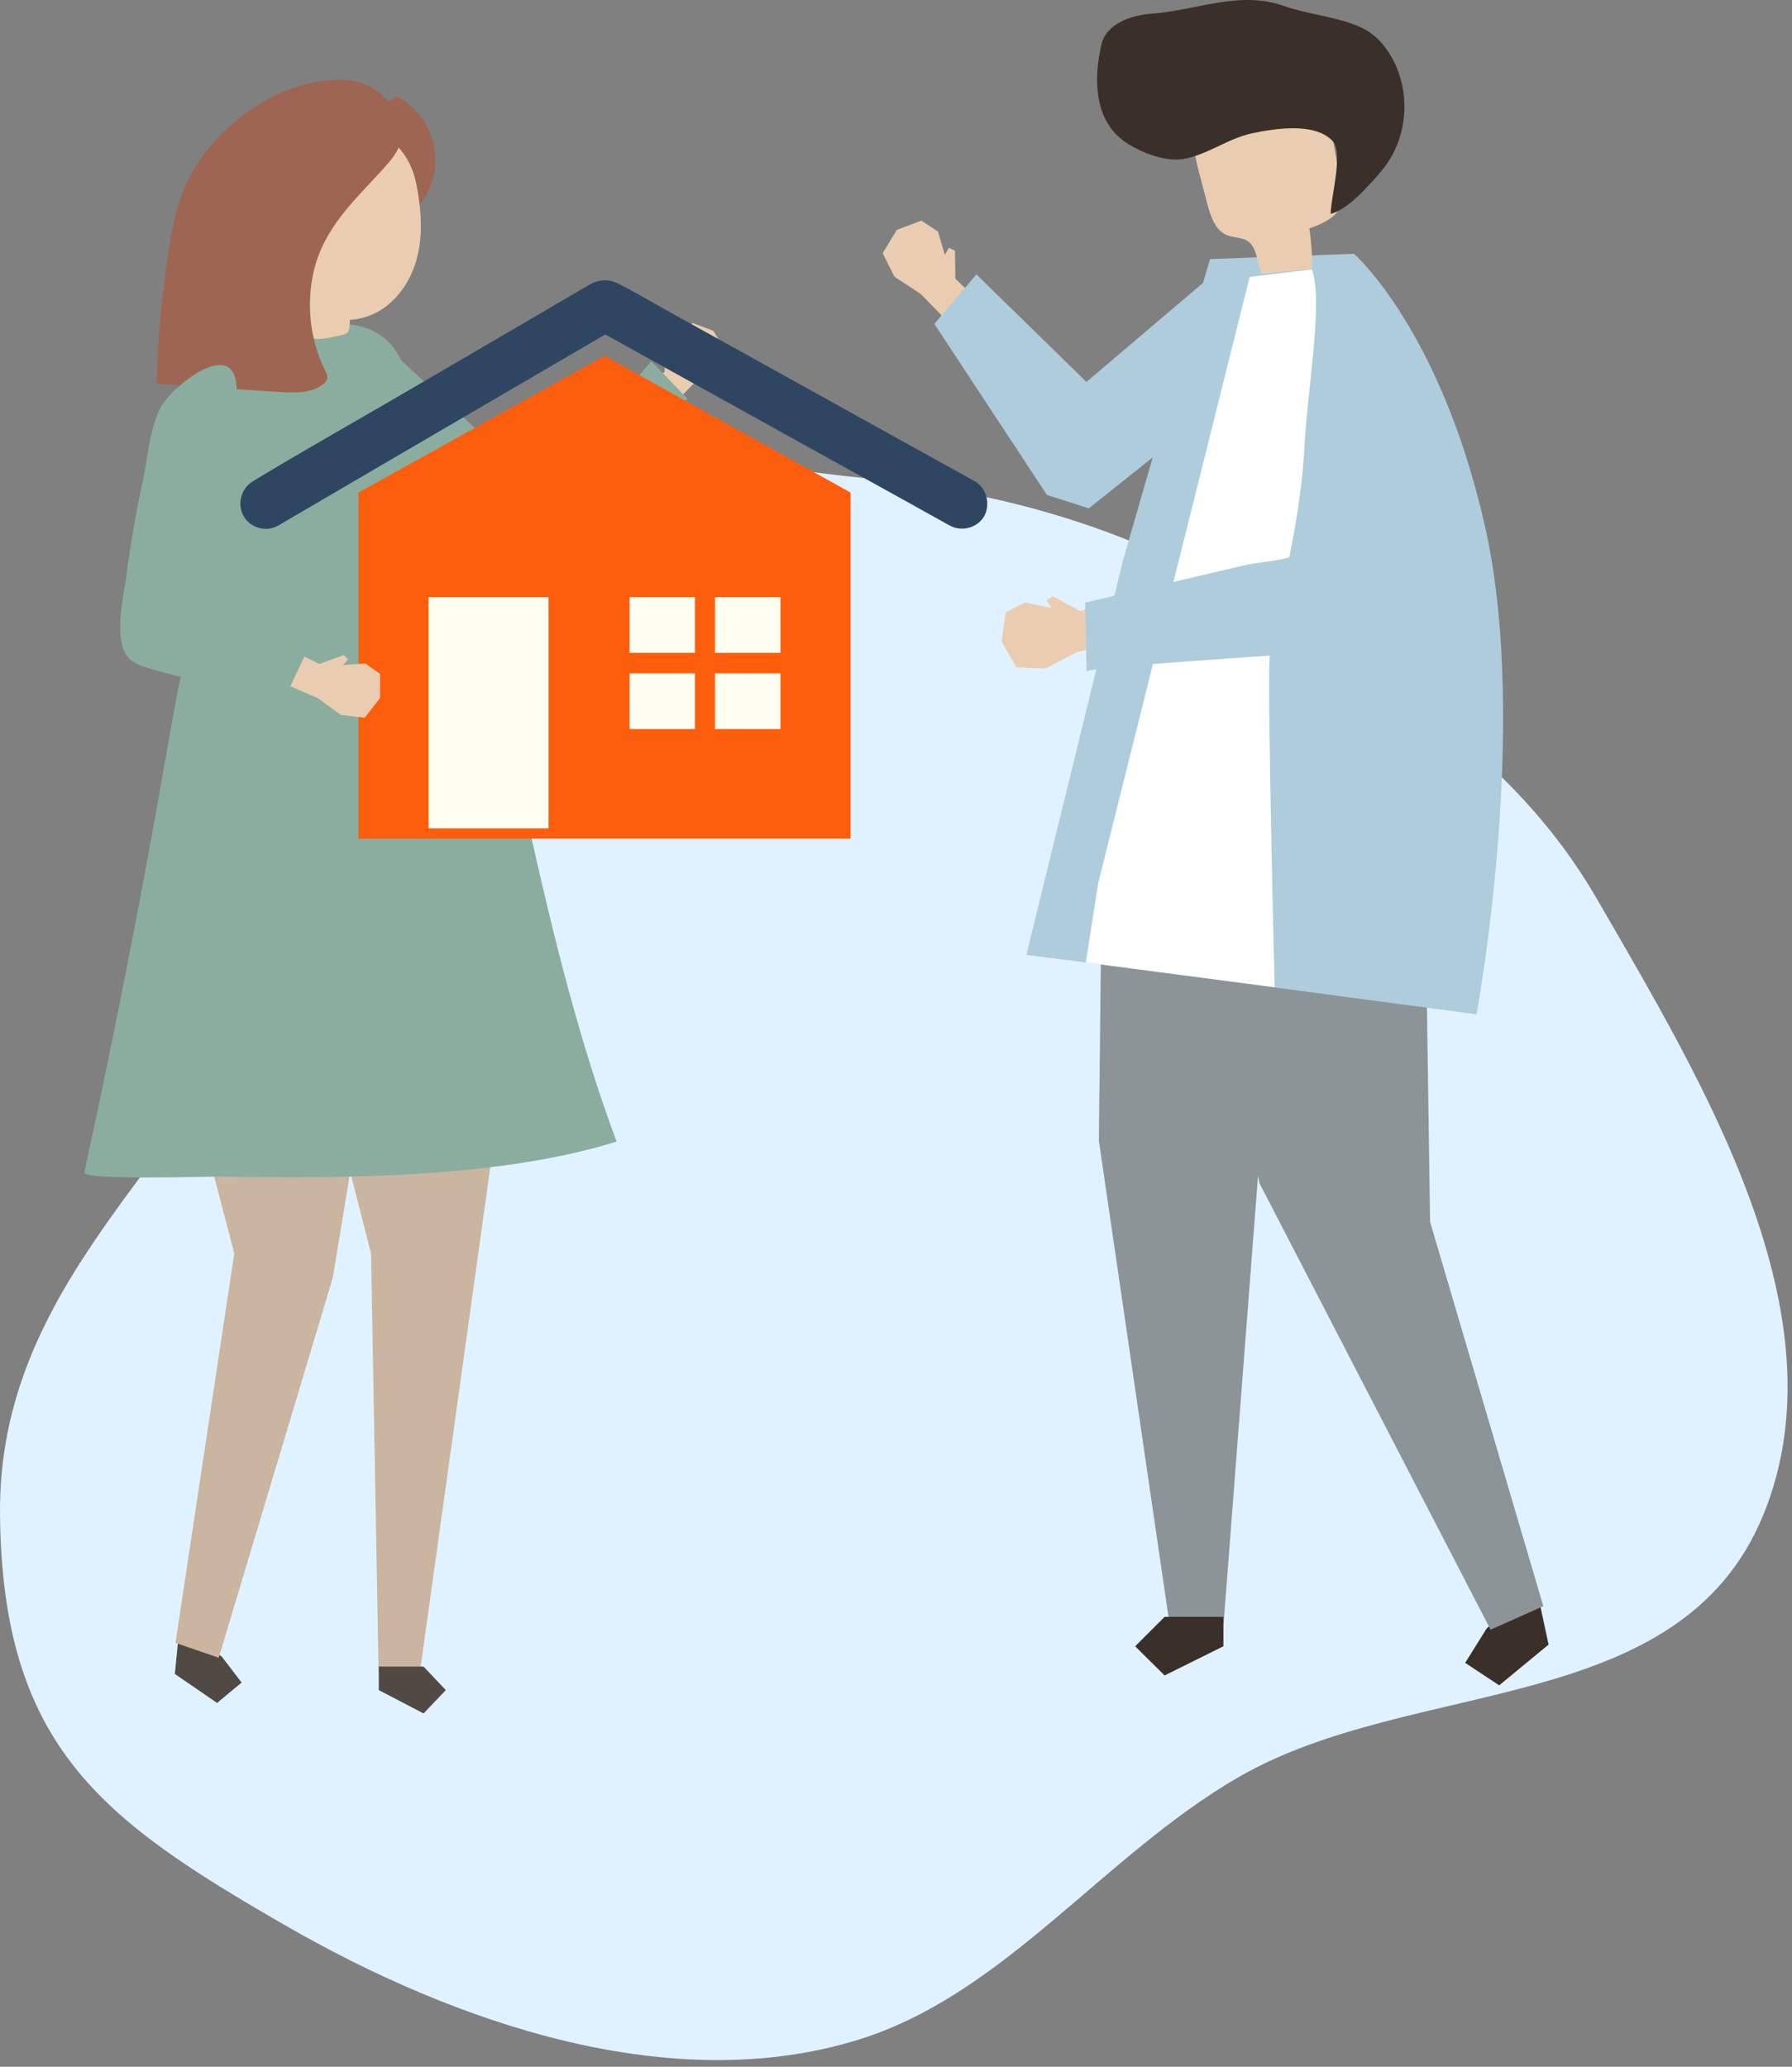 <svg width="202" height="233" viewBox="0 0 202 233" fill="none" xmlns="http://www.w3.org/2000/svg">
<rect x="0" y="0" width="202" height="233" fill="#808080" stroke="none"/>
<path fill-rule="evenodd" clip-rule="evenodd" d="M96.807 53.832C111.46 55.273 125.274 58.832 138.456 66.357C154.202 75.345 170.247 84.451 179.994 101.317C191.943 121.994 207.96 148.262 198.781 170.744C189.378 193.775 159.254 188.948 139.544 200.389C124.336 209.216 113.244 224.823 96.807 229.935C75.816 236.464 51.491 228.225 32.049 217C11.681 205.24 0.256 197.024 0.002 170.744C-0.249 144.721 20.998 130.914 32.049 108.227C39.96 91.984 36.607 68.592 49.662 57.626C62.718 46.66 80.717 52.25 96.807 53.832Z" fill="#E0F2FF"/>
<path d="M110.322 33.919L107.694 31.433L107.647 28.26L106.96 27.929L106.51 28.734L105.729 26.106L103.859 24.875L101.088 25.916L99.502 28.544L100.828 31.196L103.788 33.138L107.244 36.69L110.322 33.919Z" fill="#EACDB0"/>
<path d="M110.062 30.936L105.326 36.524L118.017 55.797L122.729 57.312L142.855 41.283L137.456 30.32L122.469 43.059L110.062 30.936Z" fill="#AECCDC"/>
<path d="M173.872 182.186L174.559 185.407L168.995 190L165.159 187.466L167.598 183.56L173.162 178.966L173.872 182.186Z" fill="#3A3029"/>
<path d="M154.41 83.168L160.613 97.469L161.205 137.744L173.967 181.074L168.024 183.725L141.979 133.411L139.019 117.476L137.835 83.902L154.41 83.168Z" fill="#8C9498"/>
<path d="M124.34 86.365L123.866 128.581L131.822 183.015H137.93L141.79 132.796L150.171 82.552L124.34 86.365Z" fill="#8C9498"/>
<path d="M137.906 182.281V185.596L131.277 188.887L127.962 185.596L131.277 182.281H137.906Z" fill="#3A3029"/>
<path d="M136.391 29.208L152.634 28.616C152.634 28.616 162.365 37.139 167.385 59.301C172.499 81.866 166.438 114.351 166.438 114.351C166.438 114.351 122.848 108.527 115.697 107.651L126.612 63.09L136.391 29.208Z" fill="#AECCDC"/>
<path d="M142.215 30.865C144.11 30.676 146.004 30.486 147.898 30.297C147.922 28.782 147.827 27.266 147.59 25.751C149.177 25.206 151 24.354 151.284 22.72C151.379 22.199 151.284 21.678 151.189 21.157C150.81 19.003 150.455 16.848 150.076 14.694C149.958 13.96 149.816 13.178 149.413 12.539C148.703 11.426 147.33 10.929 146.027 10.692C142.689 10.1 139.066 10.834 136.486 13.012C135.799 13.581 135.183 14.291 134.875 15.143C134.402 16.446 134.757 17.89 135.112 19.239C135.444 20.471 135.752 21.726 136.083 22.957C136.462 24.378 136.983 26.011 138.356 26.532C139.09 26.816 139.942 26.745 140.605 27.148C141.766 27.905 141.623 29.634 142.215 30.865Z" fill="#EACDB0"/>
<path d="M123.677 9.366C123.629 7.898 123.842 6.406 124.15 5.057C124.647 2.736 127.394 1.718 129.738 1.552C134.829 1.197 139.753 -1.123 144.726 0.676C147.567 1.695 151.403 1.931 153.96 3.376C155.025 3.968 155.901 4.915 156.564 5.956C158.885 9.532 158.885 14.48 156.588 18.079C156.067 18.884 155.451 19.618 154.812 20.329C153.463 21.773 151.852 23.572 150.006 24.117C149.958 22.459 151.474 17.25 150.219 15.901C148.206 13.746 143.66 14.504 141.15 15.025C138.427 15.593 135.989 17.535 133.289 17.937C131.348 18.221 128.862 17.274 127.204 16.256C124.6 14.646 123.748 12.018 123.677 9.366Z" fill="#3A3029"/>
<path d="M140.866 31.22L123.795 99.553L122.398 108.503L143.684 111.297C143.684 111.297 142.855 78.575 143.116 74.218C143.4 69.861 146.549 60.414 147.046 50.257C147.33 44.385 149.201 33.825 147.875 30.368L140.866 31.22Z" fill="white"/>
<path d="M125.571 67.683L121.759 68.891L118.657 67.21L117.97 67.683L118.539 68.559L115.555 67.92L113.377 69.033L112.903 72.3L114.561 75.236L117.852 75.378L121.309 73.555L126.589 72.134L125.571 67.683Z" fill="#EACDB0"/>
<path d="M122.327 67.944C128.246 66.547 134.142 65.173 140.061 63.776C141.647 63.398 143.305 63.327 144.891 62.948C147.211 62.379 147.851 62.19 148.182 59.964C149.129 53.524 147.922 46.847 148.893 40.525C151.237 40.288 153.486 39.744 155.877 39.768C159.76 39.815 159.429 42.49 159.642 45.474C159.903 49.002 160.068 52.553 160.092 56.105C160.116 59.041 161.086 71.803 156.753 72.726C153.652 73.413 122.469 75.07 122.469 75.71C122.492 75.473 122.327 67.944 122.327 67.944Z" fill="#AECCDC"/>
<path d="M72.722 43.952L74.924 41.892L74.948 39.24L75.516 38.956L75.895 39.642L76.558 37.441L78.097 36.422L80.417 37.298L81.719 39.477L80.606 41.679L78.144 43.289L75.279 46.248L72.722 43.952Z" fill="#EACDB0"/>
<path d="M73.409 40.708L61.167 55.246L43.386 38.956L39.976 52.878L62.162 67.913L77.481 44.946L73.409 40.708Z" fill="#8AAD9F"/>
<path d="M19.969 186.087L19.708 188.715L24.467 191.983L27.238 189.686L24.988 186.75L20.229 183.482L19.969 186.087Z" fill="#514943"/>
<path d="M20.087 106.034L19.282 113.99L26.409 141.313L19.78 185.211L24.657 186.892L37.514 144.036L39.574 131.558L39.479 105.158L20.087 106.034Z" fill="#CAB5A1"/>
<path d="M57.593 114.889L47.34 188.478H42.676L41.824 141.313L33.347 108.212L57.593 114.889Z" fill="#CAB5A1"/>
<path d="M42.7 187.886V190.538L47.743 193.167L50.253 190.538L47.743 187.886H42.7Z" fill="#514943"/>
<path d="M44.925 40.069C44.83 39.903 44.736 39.761 44.641 39.595C40.971 34.055 32.684 37.535 27.262 37.535C25.77 53.186 21.674 68.079 19.022 83.446C16.204 99.759 13.032 116.002 9.504 132.174C9.314 133.097 23.497 132.623 24.823 132.647C38.485 132.884 56.337 132.836 69.502 128.693C61.097 106.129 58.019 81.836 51.413 58.703C49.945 53.589 48.382 48.569 46.511 43.644C46.062 42.413 45.588 41.205 44.925 40.069Z" fill="#8AAD9F"/>
<path d="M39.953 16.273C43.41 17.221 46.133 20.417 46.512 23.968C48.406 22.216 49.353 19.517 49.022 16.96C48.666 14.403 47.033 12.059 44.736 10.875C42.605 12.011 40.924 14.024 40.214 16.345L39.953 16.273Z" fill="#9E6652"/>
<path d="M46.962 20.914C45.186 11.49 33.395 13.124 30.032 20.748C28.114 25.081 30.127 31.237 33.963 34.244C34.034 35.073 34.152 37.37 34.791 37.938C35.478 38.553 37.656 37.962 38.509 37.772C38.746 37.725 38.982 37.654 39.172 37.488C39.385 37.275 39.432 36.707 39.432 36.067C40.048 36.02 40.711 35.901 41.35 35.688C44.097 34.789 46.062 32.255 46.891 29.485C47.719 26.715 47.506 23.731 46.962 20.914Z" fill="#EACDB0"/>
<path d="M29.227 44.047C29.961 44.094 30.695 44.141 31.429 44.189C33.11 44.307 34.957 44.378 36.33 43.384C36.614 43.194 36.875 42.91 36.898 42.579C36.922 42.318 36.804 42.081 36.685 41.845C34.98 38.435 34.507 34.434 35.336 30.716C36.448 25.744 39.858 22.713 43.125 19.115C44.025 18.12 44.949 17.078 45.233 15.752C45.541 14.308 44.949 12.769 44.002 11.656C42.533 9.928 40.781 9.052 38.579 9.004C31.074 8.815 23.236 14.829 20.585 21.695C19.756 23.874 19.33 26.17 18.975 28.467C18.217 33.368 17.767 38.317 17.649 43.265C21.484 43.526 25.344 43.786 29.227 44.047Z" fill="#9E6652"/>
<path d="M95.879 94.55H40.403V55.53L68.153 40.116L95.879 55.53V94.55Z" fill="#FD5E0D"/>
<path d="M109.872 54.252C105.421 51.789 100.993 49.327 96.542 46.864C89.367 42.886 82.169 38.885 74.995 34.907C73.267 33.936 71.538 32.918 69.786 32.019C68.673 31.427 67.537 31.474 66.471 32.09C65.785 32.468 65.098 32.895 64.435 33.273C57.877 37.109 51.318 40.945 44.736 44.781C39.408 47.882 34.034 50.913 28.753 54.109C28.659 54.157 28.588 54.204 28.493 54.275C27.167 55.056 26.694 56.856 27.475 58.206C28.256 59.555 30.056 60.029 31.405 59.224C35.715 56.69 40.048 54.18 44.357 51.647C51.2 47.645 58.066 43.644 64.909 39.643C66.022 39.003 67.134 38.34 68.224 37.701C72.249 39.927 76.274 42.176 80.299 44.402C87.544 48.427 94.79 52.452 102.035 56.453C103.692 57.377 105.35 58.3 107.007 59.224C108.357 59.981 110.132 59.555 110.937 58.206C111.671 56.856 111.222 55.009 109.872 54.252Z" fill="#2E4661"/>
<path d="M61.831 67.321H48.312V93.39H61.831V67.321Z" fill="#FFFFF1"/>
<path d="M78.334 67.321H70.97V73.596H78.334V67.321Z" fill="#FFFFF1"/>
<path d="M87.971 67.321H80.607V73.596H87.971V67.321Z" fill="#FFFFF1"/>
<path d="M78.334 75.916H70.971V82.191H78.334V75.916Z" fill="#FFFFF1"/>
<path d="M87.971 75.916H80.607V82.191H87.971V75.916Z" fill="#FFFFF1"/>
<path d="M33.04 73.406L35.999 74.851L38.746 73.856L39.243 74.33L38.675 74.969L41.185 74.803L42.842 75.987V78.686L41.114 80.912L38.438 80.604L35.834 78.71L31.69 76.91L33.04 73.406Z" fill="#EACDB0"/>
<path d="M25.297 68.931C24.113 67.866 23.379 66.493 23.521 64.622C23.639 62.894 24.279 61.26 24.8 59.626C26.457 54.417 27.096 48.877 26.646 43.407C26.197 37.985 19.141 43.763 18.052 46.036C16.844 48.545 16.678 51.458 16.11 54.157C15.329 57.779 14.689 61.426 14.216 65.096C13.908 67.416 12.582 72.815 14.855 74.496C15.471 74.946 16.205 75.182 16.939 75.395C18.075 75.751 31.761 79.421 32.069 78.758L34.815 72.957C32.021 71.962 27.712 71.086 25.297 68.931Z" fill="#8AAD9F"/>
</svg>
